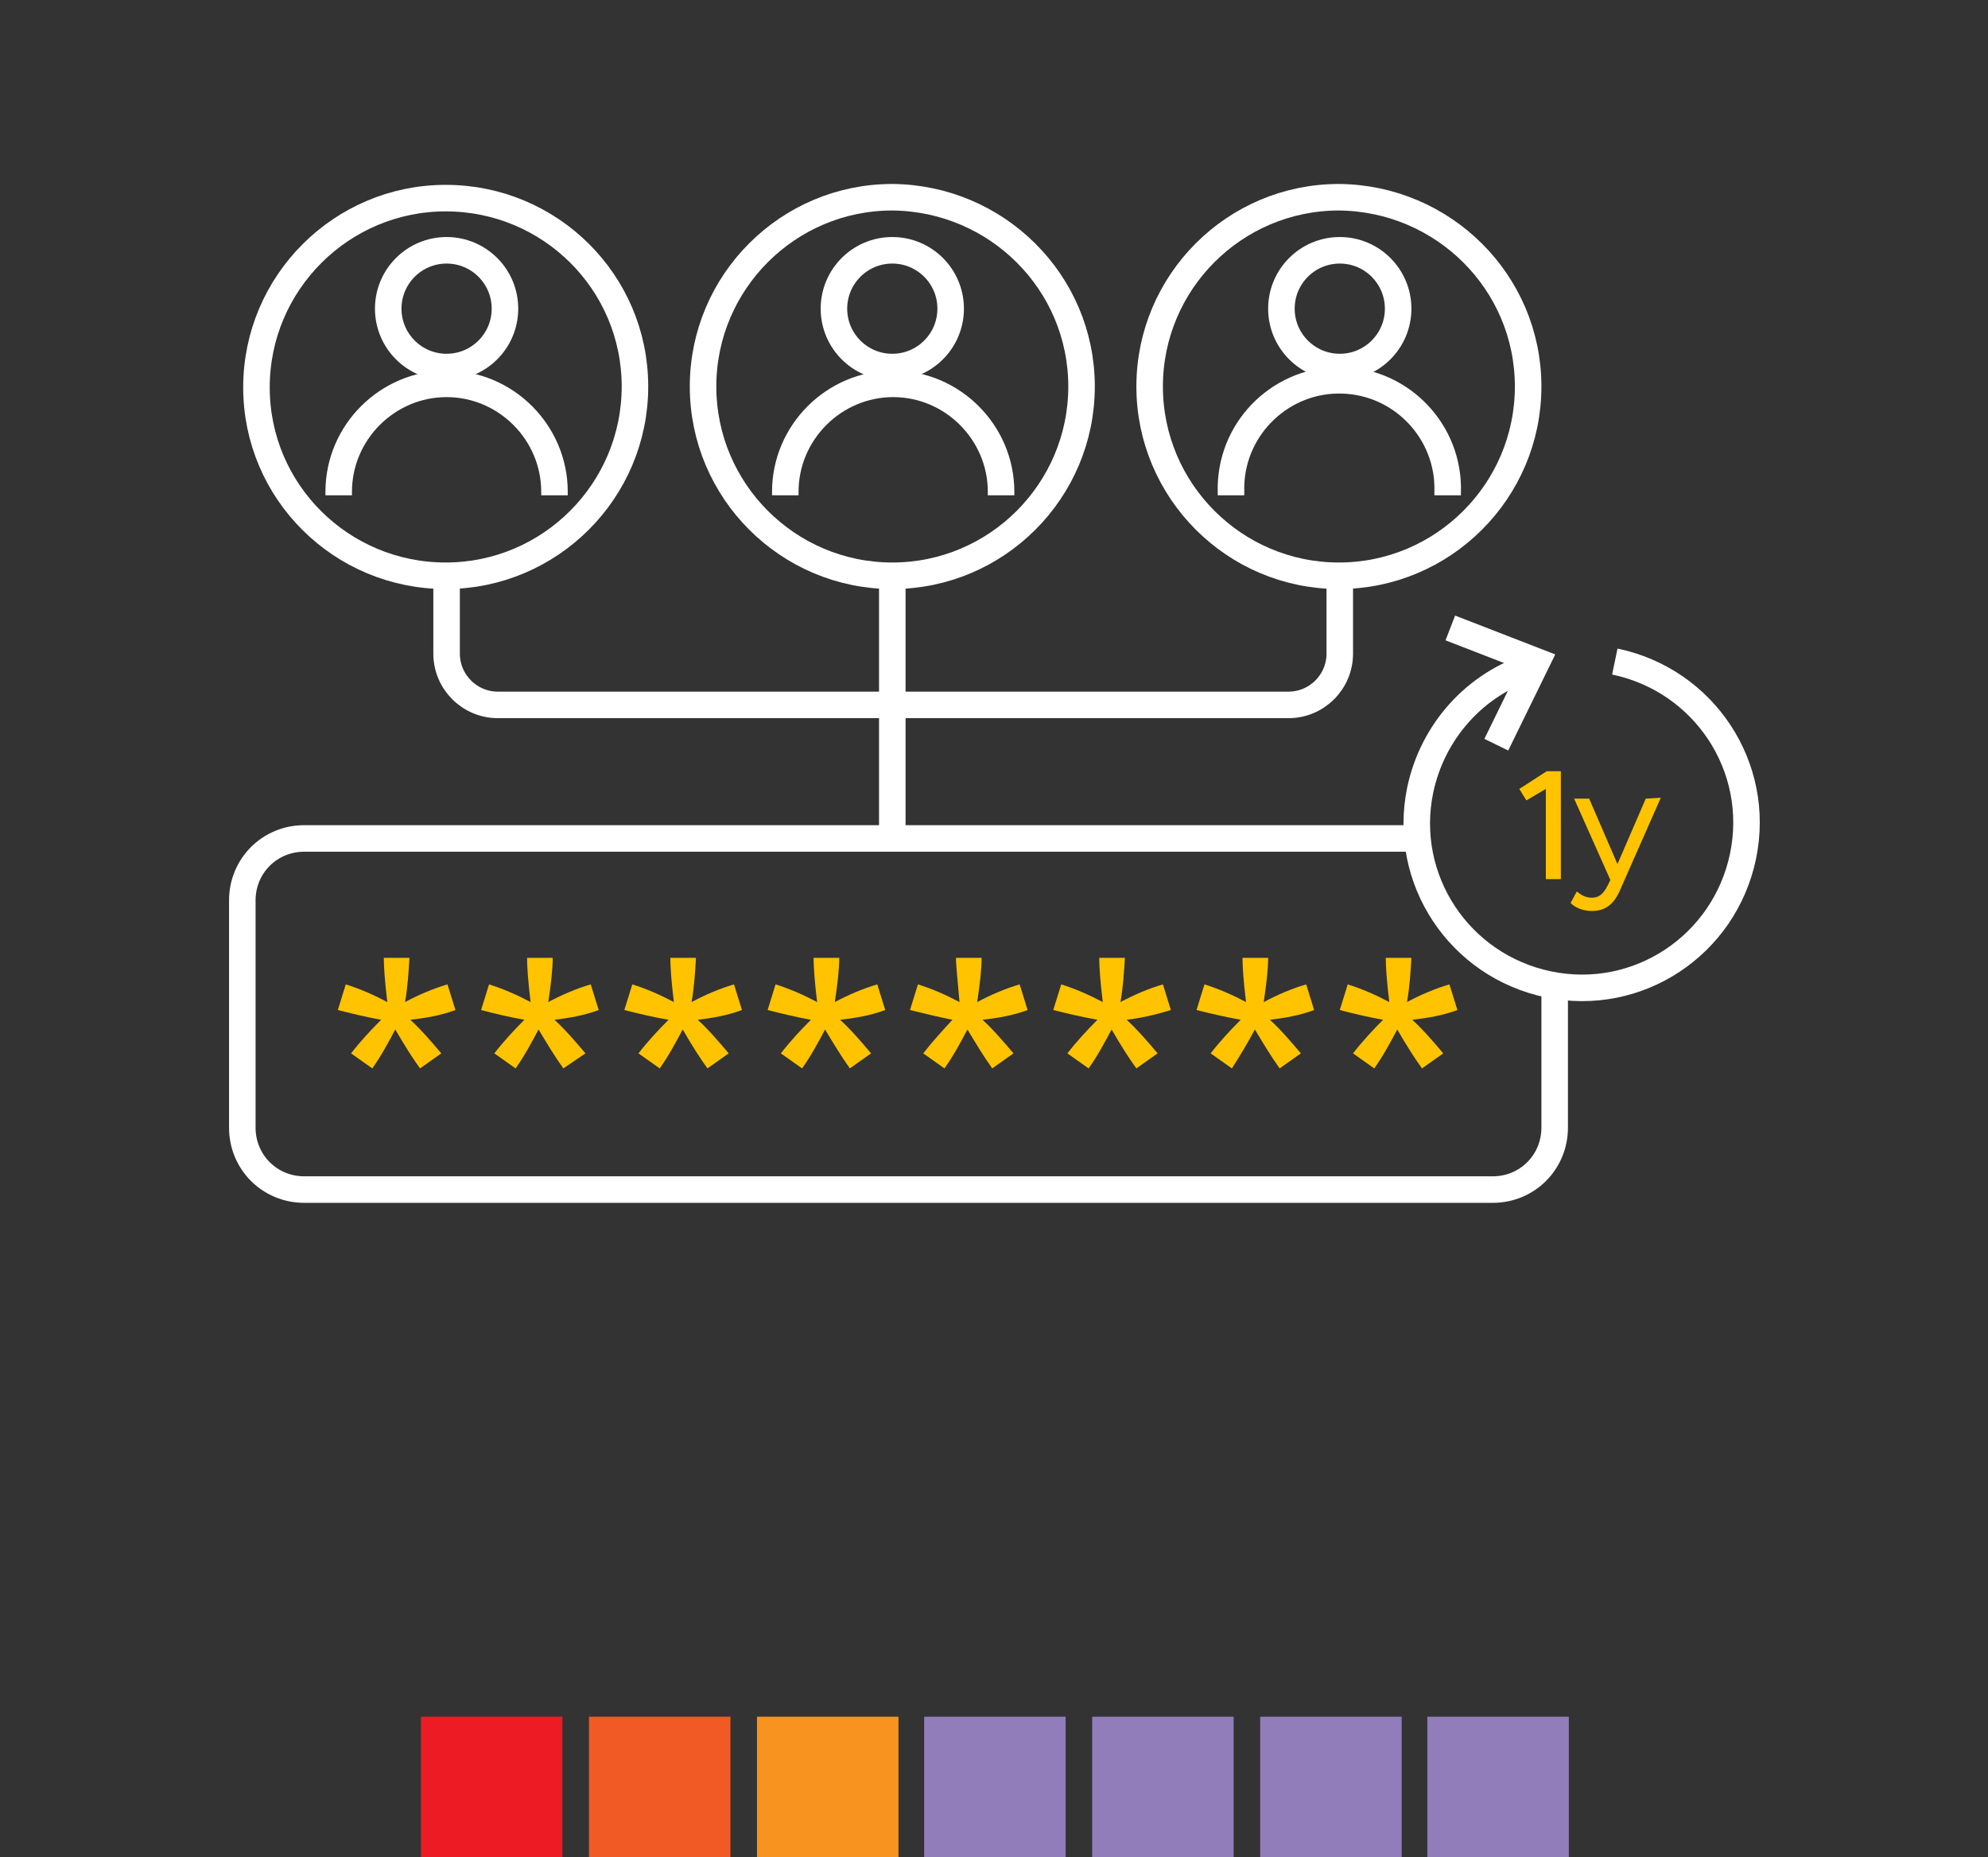 <?xml version="1.0" encoding="utf-8"?>
<!-- Generator: Adobe Illustrator 24.0.1, SVG Export Plug-In . SVG Version: 6.00 Build 0)  -->
<svg version="1.1" id="Calque_1" xmlns="http://www.w3.org/2000/svg" xmlns:xlink="http://www.w3.org/1999/xlink" x="0px" y="0px"
	 viewBox="0 0 224.8 210" style="enable-background:new 0 0 224.8 210;" xml:space="preserve">
<rect x="0" y="0" width="224.8" height="210" fill="#333333" stroke="none"/>
<style type="text/css">
	.st0{fill:#FFC300;}
	.st1{fill:none;stroke:#FFFFFF;stroke-width:3;stroke-miterlimit:10;}
	.st2{enable-background:new    ;}
	.st3{fill:#ED1C24;}
	.st4{fill:#F15A24;}
	.st5{fill:#F7931E;}
	.st6{fill:#917DB9;}
</style>
<title>Fichier 3</title>
<g id="Calque_2_1_">
	<g id="Calque_1-2">
		<path class="st0" d="M38.2,114.2l0.9-2.9c1.6,0.5,3.2,1.2,4.7,2c-0.3-2.4-0.4-4.1-0.4-5h2.9c-0.1,1.7-0.2,3.3-0.5,5
			c1.5-0.8,3.1-1.5,4.8-2l0.9,2.9c-1.6,0.6-3.3,0.9-5.1,1.1c1.3,1.2,2.4,2.5,3.5,3.8l-2.4,1.7c-0.8-1.1-1.7-2.5-2.8-4.4
			c-0.8,1.5-1.6,3-2.6,4.4l-2.4-1.7c1-1.3,2.2-2.6,3.4-3.8C41.4,115,39.8,114.6,38.2,114.2"/>
		<path class="st0" d="M54.4,114.2l0.9-2.9c1.6,0.5,3.2,1.2,4.7,2c-0.3-2.4-0.4-4.1-0.4-5h2.9c0,1.3-0.2,3-0.5,5
			c1.5-0.8,3.1-1.5,4.8-2l0.9,2.9c-1.6,0.6-3.3,0.9-5,1.1c1.3,1.2,2.4,2.5,3.5,3.8l-2.5,1.7c-1-1.4-1.9-2.9-2.8-4.4
			c-0.8,1.5-1.6,3-2.6,4.4l-2.4-1.7c1-1.3,2.2-2.6,3.4-3.8C57.6,115,55.9,114.6,54.4,114.2"/>
		<path class="st0" d="M70.6,114.2l0.9-2.9c1.6,0.5,3.2,1.2,4.7,2c-0.3-2.4-0.4-4.1-0.4-5h2.9c-0.1,1.7-0.2,3.3-0.5,5
			c1.5-0.8,3.1-1.5,4.8-2l0.9,2.9c-1.6,0.6-3.3,0.9-5,1.1c1.3,1.2,2.4,2.5,3.5,3.8l-2.4,1.7c-0.8-1.1-1.7-2.5-2.8-4.4
			c-0.8,1.5-1.6,3-2.6,4.4l-2.4-1.7c1-1.3,2.2-2.6,3.4-3.8C73.8,115,72.2,114.6,70.6,114.2"/>
		<path class="st0" d="M86.8,114.2l0.9-2.9c1.6,0.5,3.2,1.2,4.7,2c-0.3-2.4-0.4-4.1-0.4-5h2.9c0,1.3-0.2,3-0.5,5
			c1.5-0.8,3.1-1.5,4.8-2l0.9,2.9c-1.6,0.6-3.3,0.9-5.1,1.1c1.3,1.2,2.4,2.5,3.5,3.8l-2.4,1.7c-1-1.4-1.9-2.9-2.8-4.4
			c-0.8,1.5-1.6,3-2.6,4.4l-2.4-1.7c1-1.3,2.2-2.6,3.4-3.8C90,115,88.4,114.6,86.8,114.2"/>
		<path class="st0" d="M102.9,114.2l0.9-2.9c1.6,0.5,3.2,1.2,4.7,2c-0.2-2.4-0.4-4.1-0.4-5h2.9c0,1.3-0.2,3-0.5,5
			c1.5-0.8,3.1-1.5,4.8-2l0.9,2.9c-1.6,0.6-3.3,0.9-5.1,1.1c1.3,1.2,2.4,2.5,3.5,3.8l-2.4,1.7c-1-1.4-1.9-2.9-2.8-4.4
			c-0.8,1.5-1.6,3-2.6,4.4l-2.4-1.7c1-1.3,2.2-2.6,3.3-3.8C106.2,115,104.5,114.6,102.9,114.2"/>
		<path class="st0" d="M119.1,114.2l0.9-2.9c1.6,0.5,3.2,1.2,4.7,2c-0.3-2.4-0.4-4.1-0.4-5h2.9c-0.1,1.7-0.2,3.3-0.5,5
			c1.5-0.8,3.1-1.5,4.8-2l0.9,2.9c-1.6,0.5-3.3,0.9-5,1.1c1.3,1.2,2.4,2.5,3.5,3.8l-2.4,1.7c-0.8-1.1-1.7-2.5-2.8-4.4
			c-0.8,1.5-1.6,3-2.6,4.4l-2.4-1.7c1-1.3,2.2-2.6,3.4-3.8C122.4,115,120.7,114.6,119.1,114.2"/>
		<path class="st0" d="M135.3,114.2l0.9-2.9c1.6,0.5,3.2,1.2,4.7,2c-0.3-2.4-0.4-4.1-0.4-5h2.9c0,1.3-0.2,3-0.5,5
			c1.5-0.8,3.1-1.5,4.8-2l0.9,2.9c-1.6,0.6-3.3,0.9-5,1.1c1.3,1.2,2.4,2.5,3.5,3.8l-2.4,1.7c-1-1.4-1.9-2.9-2.8-4.4
			c-0.8,1.5-1.7,3-2.6,4.4l-2.4-1.7c1-1.3,2.2-2.6,3.4-3.8C138.6,115,136.9,114.6,135.3,114.2"/>
		<path class="st0" d="M151.5,114.2l0.9-2.9c1.6,0.5,3.2,1.2,4.7,2c-0.3-2.4-0.4-4.1-0.4-5h2.9c-0.1,1.7-0.2,3.3-0.5,5
			c1.5-0.8,3.1-1.5,4.8-2l0.9,2.9c-1.6,0.6-3.3,0.9-5.1,1.1c1.3,1.2,2.4,2.5,3.5,3.8l-2.4,1.7c-0.8-1.1-1.7-2.5-2.8-4.4
			c-0.8,1.5-1.6,3-2.6,4.4l-2.4-1.7c1-1.3,2.2-2.6,3.4-3.8C154.7,115,153,114.6,151.5,114.2"/>
		<path class="st1" d="M175.8,111.8v15.7c0,3.9-3.1,7-7,7H34.4c-3.9,0-7-3.1-7-7v-25.7c0-3.9,3.1-7,7-7c0,0,0,0,0.1,0h126"/>
		<line class="st1" x1="100.9" y1="94.7" x2="100.9" y2="65"/>
		<circle class="st1" cx="50.5" cy="34.9" r="6.6"/>
		<path class="st1" d="M62.7,56v-0.4c0-6.7-5.5-12.2-12.2-12.2s-12.2,5.5-12.2,12.2V56"/>
		<path class="st1" d="M71.8,43.7c0,11.8-9.6,21.4-21.4,21.4S29,55.6,29,43.8s9.6-21.4,21.4-21.4l0,0C62.2,22.4,71.8,31.9,71.8,43.7
			z"/>
		<circle class="st1" cx="100.9" cy="34.9" r="6.6"/>
		<path class="st1" d="M113.2,56v-0.4c0-6.7-5.5-12.2-12.2-12.2s-12.2,5.5-12.2,12.2V56"/>
		<path class="st1" d="M122.3,43.7c0,11.8-9.6,21.4-21.4,21.4s-21.4-9.6-21.4-21.4s9.6-21.4,21.4-21.4l0,0
			C112.7,22.4,122.3,31.9,122.3,43.7z"/>
		<circle class="st1" cx="151.5" cy="34.9" r="6.6"/>
		<path class="st1" d="M163.7,56v-0.4c0.2-6.7-5.1-12.4-11.9-12.6c-6.7-0.2-12.4,5.1-12.6,11.9c0,0.2,0,0.5,0,0.7V56"/>
		<path class="st1" d="M172.8,43.7c0,11.8-9.6,21.4-21.4,21.4c-11.8,0-21.4-9.6-21.4-21.4s9.6-21.4,21.4-21.4l0,0
			C163.2,22.4,172.8,31.9,172.8,43.7z"/>
		<path class="st1" d="M151.5,65.1v8.8c0,3.2-2.6,5.8-5.8,5.8H56.3c-3.2,0-5.8-2.6-5.8-5.8l0,0v-8.8"/>
		<g class="st2">
			<path class="st0" d="M174.9,87.2h1.6v12.2h-1.7V89.2l-2.2,1.3l-0.8-1.3L174.9,87.2z"/>
			<path class="st0" d="M187.8,90.2l-4.5,10.2c-0.8,2-1.9,2.6-3.3,2.6c-0.9,0-1.8-0.3-2.4-0.9l0.7-1.3c0.5,0.4,1,0.7,1.7,0.7
				c0.8,0,1.3-0.4,1.8-1.4l0.3-0.6l-4.1-9.2h1.7l3.2,7.4l3.2-7.4L187.8,90.2L187.8,90.2z"/>
		</g>
		<path class="st1" d="M182.6,74.8c10.1,2.1,16.6,11.9,14.5,22s-11.9,16.6-22,14.5s-16.6-11.9-14.5-22c1.4-6.6,6.2-12,12.7-14"/>
		<polyline class="st1" points="164,71 173.8,74.8 169.2,84.2 		"/>
		<rect x="47.6" y="194.1" class="st3" width="16" height="16"/>
		<rect x="66.6" y="194.1" class="st4" width="16" height="16"/>
		<rect x="85.6" y="194.1" class="st5" width="16" height="16"/>
		<rect x="104.5" y="194.1" class="st6" width="16" height="16"/>
		<rect x="123.5" y="194.1" class="st6" width="16" height="16"/>
		<rect x="142.5" y="194.1" class="st6" width="16" height="16"/>
		<rect x="161.4" y="194.1" class="st6" width="16" height="16"/>
	</g>
</g>
</svg>
